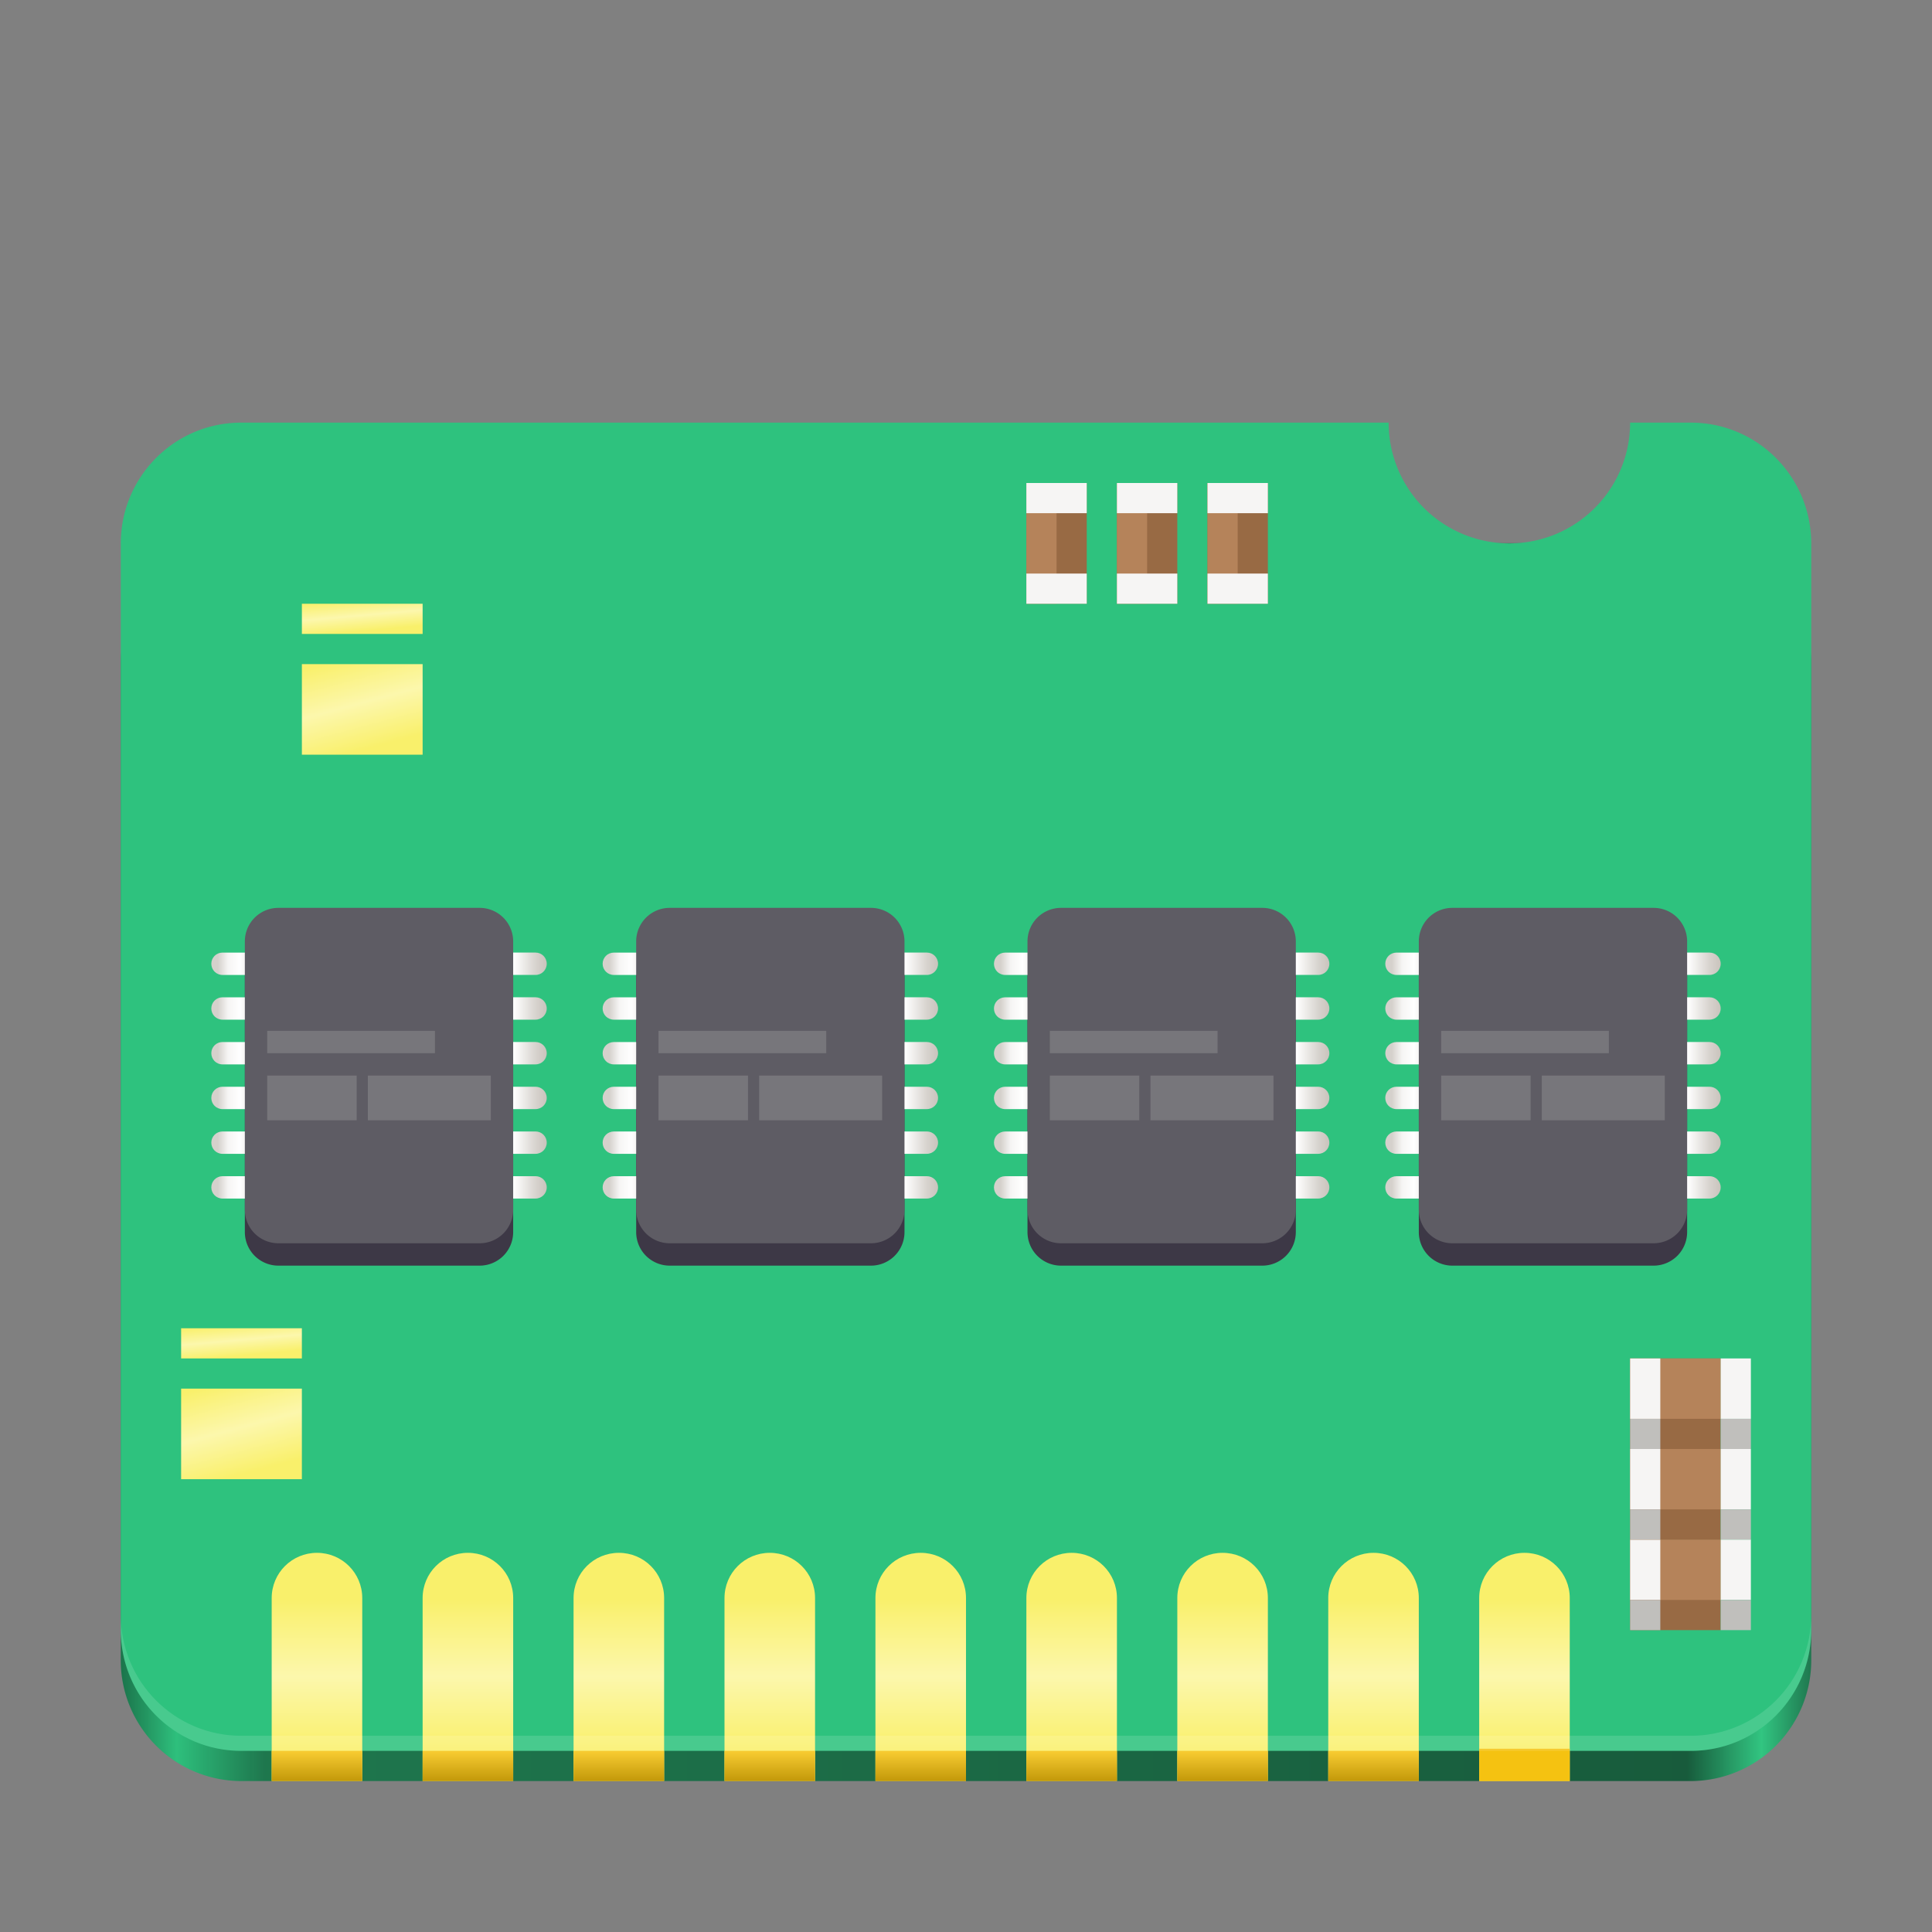 <?xml version="1.0" encoding="UTF-8" standalone="no"?>
<svg
   width="128"
   height="128"
   version="1.1"
   id="svg1606"
   xmlns:xlink="http://www.w3.org/1999/xlink"
   xmlns="http://www.w3.org/2000/svg"
   xmlns:svg="http://www.w3.org/2000/svg">
  <rect width="100%" height="100%" fill="#808080" stroke="none"/>
  <defs
     id="defs1478">
    <linearGradient
       id="j"
       gradientUnits="userSpaceOnUse"
       x1="37"
       y1="249"
       x2="37"
       y2="254"
       gradientTransform="rotate(-90,-101.748,196.246)">
      <stop
         offset="0"
         stop-color="#d5d1cc"
         id="stop1356" />
      <stop
         offset=".183"
         stop-color="#f6f5f4"
         id="stop1358" />
      <stop
         offset=".395"
         stop-color="#fff"
         id="stop1360" />
      <stop
         offset=".784"
         stop-color="#d7d3ce"
         id="stop1362" />
      <stop
         offset="1"
         stop-color="#c8c2bb"
         id="stop1364" />
    </linearGradient>
    <linearGradient
       id="a"
       gradientUnits="userSpaceOnUse"
       x1="32"
       y1="63.397"
       x2="480.707"
       y2="63.397"
       gradientTransform="matrix(.25 0 0 .25 .013 57.398)">
      <stop
         offset="0"
         stop-color="#1b744b"
         id="stop1367" />
      <stop
         offset=".033"
         stop-color="#2dbf7c"
         stop-opacity=".996"
         id="stop1369" />
      <stop
         offset=".085"
         stop-color="#1c764c"
         stop-opacity=".98"
         id="stop1371" />
      <stop
         offset=".925"
         stop-color="#155a3a"
         stop-opacity=".98"
         id="stop1373" />
      <stop
         offset=".969"
         stop-color="#2fc781"
         stop-opacity=".969"
         id="stop1375" />
      <stop
         offset="1"
         stop-color="#1b724a"
         stop-opacity=".969"
         id="stop1377" />
    </linearGradient>
    <linearGradient
       id="d"
       gradientUnits="userSpaceOnUse"
       x1="94.021"
       y1="194.219"
       x2="94.021"
       y2="234.219"
       gradientTransform="matrix(.25 0 0 .25 .495 57.398)">
      <stop
         offset="0"
         stop-color="#f9f06b"
         id="stop1391" />
      <stop
         offset=".512"
         stop-color="#fcf7ac"
         id="stop1393" />
      <stop
         offset="1"
         stop-color="#f9f06b"
         id="stop1395" />
    </linearGradient>
    <linearGradient
       id="o"
       gradientUnits="userSpaceOnUse"
       x1="17"
       y1="253"
       x2="18.608"
       y2="259"
       gradientTransform="matrix(1,0,0,0.333,8,-44.667)">
      <stop
         offset="0"
         stop-color="#f9f06b"
         id="stop1409" />
      <stop
         offset=".512"
         stop-color="#fcf7ac"
         id="stop1411" />
      <stop
         offset="1"
         stop-color="#f9f06b"
         id="stop1413" />
    </linearGradient>
    <linearGradient
       id="g"
       gradientUnits="userSpaceOnUse"
       x1="202.021"
       y1="242.794"
       x2="202.021"
       y2="234.781"
       gradientTransform="matrix(.25 0 0 .25 .495 57.398)">
      <stop
         offset="0"
         stop-color="#c09608"
         id="stop1416" />
      <stop
         offset="1"
         stop-color="#f6ca30"
         id="stop1418" />
    </linearGradient>
    <linearGradient
       id="n"
       gradientUnits="userSpaceOnUse"
       x1="17"
       y1="253"
       x2="18.608"
       y2="259"
       gradientTransform="translate(8,-210)">
      <stop
         offset="0"
         stop-color="#f9f06b"
         id="stop1421" />
      <stop
         offset=".512"
         stop-color="#fcf7ac"
         id="stop1423" />
      <stop
         offset="1"
         stop-color="#f9f06b"
         id="stop1425" />
    </linearGradient>
    <linearGradient
       id="m"
       gradientUnits="userSpaceOnUse"
       x1="17"
       y1="253"
       x2="18.608"
       y2="259"
       gradientTransform="matrix(1 0 0 .333 8 -18.667)">
      <stop
         offset="0"
         stop-color="#f9f06b"
         id="stop1428" />
      <stop
         offset=".512"
         stop-color="#fcf7ac"
         id="stop1430" />
      <stop
         offset="1"
         stop-color="#f9f06b"
         id="stop1432" />
    </linearGradient>
    <linearGradient
       id="l"
       gradientUnits="userSpaceOnUse"
       x1="17"
       y1="253"
       x2="18.608"
       y2="259"
       gradientTransform="matrix(1,0,0,0.333,0,3.333)">
      <stop
         offset="0"
         stop-color="#f9f06b"
         id="stop1435" />
      <stop
         offset=".512"
         stop-color="#fcf7ac"
         id="stop1437" />
      <stop
         offset="1"
         stop-color="#f9f06b"
         id="stop1439" />
    </linearGradient>
    <linearGradient
       id="k"
       gradientUnits="userSpaceOnUse"
       x1="17"
       y1="253"
       x2="18.608"
       y2="259"
       gradientTransform="translate(0,-162)">
      <stop
         offset="0"
         stop-color="#f9f06b"
         id="stop1442" />
      <stop
         offset=".512"
         stop-color="#fcf7ac"
         id="stop1444" />
      <stop
         offset="1"
         stop-color="#f9f06b"
         id="stop1446" />
    </linearGradient>
    <linearGradient
       id="r"
       gradientUnits="userSpaceOnUse"
       x1="37"
       y1="249"
       x2="37"
       y2="254"
       gradientTransform="rotate(-90,-79.5,193.998)">
      <stop
         offset="0"
         stop-color="#d5d1cc"
         id="stop1449" />
      <stop
         offset=".183"
         stop-color="#f6f5f4"
         id="stop1451" />
      <stop
         offset=".395"
         stop-color="#fff"
         id="stop1453" />
      <stop
         offset=".784"
         stop-color="#d7d3ce"
         id="stop1455" />
      <stop
         offset="1"
         stop-color="#c8c2bb"
         id="stop1457" />
    </linearGradient>
    <clipPath
       id="b">
      <path
         d="M18 102h86v16H18zm0 0"
         id="path1460" />
    </clipPath>
    <clipPath
       id="i">
      <path
         d="M16.496 28.445h96.176c4.418 0 8 3.575 8 7.989v73.578c0 4.414-3.582 7.988-8 7.988H16.496c-4.418 0-8-3.574-8-7.988V36.434c0-4.414 3.582-7.989 8-7.989zm0 0"
         id="path1463" />
    </clipPath>
    <clipPath
       id="h">
      <path
         d="M98 115h6v3h-6zm0 0"
         id="path1466" />
    </clipPath>
    <clipPath
       id="f">
      <path
         d="M16.496 28.445h96.176c4.418 0 8 3.575 8 7.989v73.578c0 4.414-3.582 7.988-8 7.988H16.496c-4.418 0-8-3.574-8-7.988V36.434c0-4.414 3.582-7.989 8-7.989zm0 0"
         id="path1469" />
    </clipPath>
    <clipPath
       id="e">
      <path
         d="M18 116h76v2H18zm0 0"
         id="path1472" />
    </clipPath>
    <clipPath
       id="c">
      <path
         d="M16.496 28.445h96.176c4.418 0 8 3.575 8 7.989v73.578c0 4.414-3.582 7.988-8 7.988H16.496c-4.418 0-8-3.574-8-7.988V36.434c0-4.414 3.582-7.989 8-7.989zm0 0"
         id="path1475" />
    </clipPath>
    <linearGradient
       xlink:href="#j"
       id="linearGradient6"
       gradientUnits="userSpaceOnUse"
       gradientTransform="matrix(0,-0.741,0.741,0,-144.146,91.259)"
       x1="37"
       y1="249"
       x2="37"
       y2="254" />
    <linearGradient
       xlink:href="#r"
       id="linearGradient7"
       gradientUnits="userSpaceOnUse"
       gradientTransform="matrix(0,-0.741,0.741,0,-126.001,106.074)"
       x1="37"
       y1="249"
       x2="37"
       y2="254" />
    <linearGradient
       xlink:href="#j"
       id="linearGradient11"
       gradientUnits="userSpaceOnUse"
       gradientTransform="matrix(0,-0.741,0.741,0,-92.294,91.259)"
       x1="37"
       y1="249"
       x2="37"
       y2="254" />
    <linearGradient
       xlink:href="#r"
       id="linearGradient12"
       gradientUnits="userSpaceOnUse"
       gradientTransform="matrix(0,-0.741,0.741,0,-74.149,106.074)"
       x1="37"
       y1="249"
       x2="37"
       y2="254" />
    <linearGradient
       xlink:href="#j"
       id="linearGradient16"
       gradientUnits="userSpaceOnUse"
       gradientTransform="matrix(0,-0.741,0.741,0,-170.072,91.259)"
       x1="37"
       y1="249"
       x2="37"
       y2="254" />
    <linearGradient
       xlink:href="#r"
       id="linearGradient17"
       gradientUnits="userSpaceOnUse"
       gradientTransform="matrix(0,-0.741,0.741,0,-151.926,106.074)"
       x1="37"
       y1="249"
       x2="37"
       y2="254" />
    <linearGradient
       xlink:href="#j"
       id="linearGradient18"
       gradientUnits="userSpaceOnUse"
       gradientTransform="matrix(0,-0.741,0.741,0,-118.22,91.259)"
       x1="37"
       y1="249"
       x2="37"
       y2="254" />
    <linearGradient
       xlink:href="#r"
       id="linearGradient19"
       gradientUnits="userSpaceOnUse"
       gradientTransform="matrix(0,-0.741,0.741,0,-100.075,106.074)"
       x1="37"
       y1="249"
       x2="37"
       y2="254" />
  </defs>
  <path
     d="M16 35.988h96a8 8 0 018 8V110a8 8 0 01-8 8H16a8 8 0 01-8-8V43.988a8 8 0 018-8zm0 0"
     fill="url(#a)"
     id="path1480" />
  <path
     d="M15.988 28C11.563 28 8 31.582 8 36.027v71.946c0 4.445 3.563 8.027 7.988 8.027h96.024c4.425 0 7.988-3.582 7.988-8.027V36.027c0-4.445-3.563-8.027-7.988-8.027H108a8 8 0 01-16 0zm0 0"
     fill="#2ec27e"
     id="path1482" />
  <g
     clip-path="url(#b)"
     id="g1490">
    <g
       clip-path="url(#c)"
       id="g1488">
      <path
         d="M101 102.879c1.66 0 3 1.336 3 2.996v13.977c0 1.66-1.34 2.996-3 2.996s-3-1.336-3-2.996v-13.977c0-1.66 1.34-2.996 3-2.996zm-10 0c1.66 0 3 1.336 3 2.996v13.977c0 1.66-1.34 2.996-3 2.996s-3-1.336-3-2.996v-13.977c0-1.66 1.34-2.996 3-2.996zm-10 0c1.66 0 3 1.336 3 2.996v13.977c0 1.66-1.34 2.996-3 2.996s-3-1.336-3-2.996v-13.977c0-1.66 1.34-2.996 3-2.996zm-10 0c1.66 0 3 1.336 3 2.996v13.977c0 1.66-1.34 2.996-3 2.996s-3-1.336-3-2.996v-13.977c0-1.66 1.34-2.996 3-2.996zm-10 0c1.66 0 3 1.336 3 2.996v13.977c0 1.66-1.34 2.996-3 2.996s-3-1.336-3-2.996v-13.977c0-1.66 1.34-2.996 3-2.996zm-10 0c1.66 0 3 1.336 3 2.996v13.977c0 1.66-1.34 2.996-3 2.996s-3-1.336-3-2.996v-13.977c0-1.66 1.34-2.996 3-2.996zm-10 0c1.66 0 3 1.336 3 2.996v13.977c0 1.66-1.34 2.996-3 2.996s-3-1.336-3-2.996v-13.977c0-1.66 1.34-2.996 3-2.996zm-10 0c1.66 0 3 1.336 3 2.996v13.977c0 1.66-1.34 2.996-3 2.996s-3-1.336-3-2.996v-13.977c0-1.66 1.34-2.996 3-2.996zm-10 0c1.66 0 3 1.336 3 2.996v13.977c0 1.66-1.34 2.996-3 2.996s-3-1.336-3-2.996v-13.977c0-1.66 1.34-2.996 3-2.996zm0 0"
         fill="url(#d)"
         id="path1486" />
    </g>
  </g>
  <g
     clip-path="url(#e)"
     id="g1496">
    <g
       clip-path="url(#f)"
       id="g1494">
      <path
         d="M88 116h6v3.992h-6zm-10 0h6v3.992h-6zm-10 0h6v3.992h-6zm-10 0h6v3.992h-6zm-10 0h6v3.992h-6zm-10 0h6v3.992h-6zm-10 0h6v3.992h-6zm-10 0h6v3.992h-6zm0 0"
         fill="url(#g)"
         id="path1492" />
    </g>
  </g>
  <g
     clip-path="url(#h)"
     id="g1502">
    <g
       clip-path="url(#i)"
       id="g1500">
      <path
         d="M98 115.86h6v3.992h-6zm0 0"
         fill="#f5c211"
         id="path1498" />
    </g>
  </g>
  <path
     d="M8 106.973v1c0 4.445 3.563 8.027 7.988 8.027h96.024c4.425 0 7.988-3.582 7.988-8.027v-1c0 4.445-3.563 8.027-7.988 8.027H15.988C11.563 115 8 111.418 8 106.973zm0 0"
     fill="#fff"
     fill-opacity=".126"
     id="path1504" />
  <path
     d="m 12,92 h 8 v 6 h -8 z m 0,0"
     fill="url(#k)"
     id="path1526"
     style="fill:url(#k)" />
  <path
     d="m 12,88 h 8 v 2 h -8 z m 0,0"
     fill="url(#l)"
     id="path1528"
     style="fill:url(#l)" />
  <path
     d="M20 66h8v2h-8zm0 0"
     fill="url(#m)"
     id="path1530" />
  <path
     d="m 20,44 h 8 v 6 h -8 z m 0,0"
     fill="url(#n)"
     id="path1532"
     style="fill:url(#n)" />
  <path
     d="m 20,40 h 8 v 2 h -8 z m 0,0"
     fill="url(#o)"
     id="path1534"
     style="fill:url(#o)" />
  <path
     d="m 108,102 h 6 v 6 h -6 z m 0,0"
     fill="#986a44"
     id="path1550" />
  <path
     d="m 108,102 h 6 v 4 h -6 z m 0,0"
     fill="#b5835a"
     id="path1552" />
  <path
     d="m 108,102 h 2 v 4 h -2 z m 0,0"
     fill="#f6f5f4"
     id="path1554" />
  <path
     d="m 108,108 h 2 v -2 h -2 z m 0,0"
     fill="#c0bfbc"
     id="path1556" />
  <path
     d="m 114,102 h 2 v 4 h -2 z m 0,0"
     fill="#f6f5f4"
     id="path1558" />
  <path
     d="m 114,108 h 2 v -2 h -2 z m 0,0"
     fill="#c0bfbc"
     id="path1560" />
  <path
     d="m 108,96 h 6 v 6 h -6 z m 0,0"
     fill="#986a44"
     id="path1562" />
  <path
     d="m 108,96 h 6 v 4 h -6 z m 0,0"
     fill="#b5835a"
     id="path1564" />
  <path
     d="m 108,96 h 2 v 4 h -2 z m 0,0"
     fill="#f6f5f4"
     id="path1566" />
  <path
     d="m 108,102 h 2 v -2 h -2 z m 0,0"
     fill="#c0bfbc"
     id="path1568" />
  <path
     d="m 114,96 h 2 v 4 h -2 z m 0,0"
     fill="#f6f5f4"
     id="path1570" />
  <path
     d="m 114,102 h 2 v -2 h -2 z m 0,0"
     fill="#c0bfbc"
     id="path1572" />
  <path
     d="m 108,90 h 6 v 6 h -6 z m 0,0"
     fill="#986a44"
     id="path1574" />
  <path
     d="m 108,90 h 6 v 4 h -6 z m 0,0"
     fill="#b5835a"
     id="path1576" />
  <path
     d="m 108,90 h 2 v 4 h -2 z m 0,0"
     fill="#f6f5f4"
     id="path1578" />
  <path
     d="m 108,96 h 2 v -2 h -2 z m 0,0"
     fill="#c0bfbc"
     id="path1580" />
  <path
     d="m 114,90 h 2 v 4 h -2 z m 0,0"
     fill="#f6f5f4"
     id="path1582" />
  <path
     d="m 114,96 h 2 v -2 h -2 z m 0,0"
     fill="#c0bfbc"
     id="path1584" />
  <path
     d="M68 40v-8h4v8zm0 0"
     fill="#986a44"
     id="path1586" />
  <path
     d="M68 40v-8h2v8zm0 0"
     fill="#b5835a"
     id="path1588" />
  <path
     d="M68 40v-2h4v2zm0 0M68 34v-2h4v2zm0 0"
     fill="#f6f5f4"
     id="path1590" />
  <path
     d="M80 40v-8h4v8zm0 0"
     fill="#986a44"
     id="path1592" />
  <path
     d="M80 40v-8h2v8zm0 0"
     fill="#b5835a"
     id="path1594" />
  <path
     d="M80 40v-2h4v2zm0 0M80 34v-2h4v2zm0 0"
     fill="#f6f5f4"
     id="path1596" />
  <path
     d="M74 40v-8h4v8zm0 0"
     fill="#986a44"
     id="path1598" />
  <path
     d="M74 40v-8h2v8zm0 0"
     fill="#b5835a"
     id="path1600" />
  <path
     d="M74 40v-2h4v2zm0 0M74 34v-2h4v2zm0 0"
     fill="#f6f5f4"
     id="path1602" />
  <path
     d="M 68.074,81.63 V 63.852 a 2.222,2.222 0 0 1 2.222,-2.222 h 13.333 a 2.222,2.222 0 0 1 2.222,2.222 V 81.63 a 2.222,2.222 0 0 1 -2.222,2.222 H 70.296 A 2.222,2.222 0 0 1 68.074,81.63 Z m 0,0"
     fill="#5e5c64"
     id="path1"
     style="fill:#3d3846;fill-opacity:1;stroke-width:0.741" />
  <path
     d="m 65.852,78.667 c 0,0.411 0.33,0.741 0.741,0.741 h 2.966 v -1.481 h -2.966 c -0.411,0 -0.741,0.33 -0.741,0.741 z m 0,-2.963 c 0,0.411 0.33,0.741 0.741,0.741 h 2.966 v -1.481 h -2.966 c -0.411,0 -0.741,0.33 -0.741,0.741 z m 0,-2.963 c 0,0.411 0.33,0.741 0.741,0.741 H 69.558 V 72 h -2.966 c -0.411,0 -0.741,0.33 -0.741,0.741 z m 0,-2.963 c 0,0.411 0.33,0.741 0.741,0.741 h 2.966 v -1.481 h -2.966 c -0.411,0 -0.741,0.33 -0.741,0.741 z m 0,-2.963 c 0,0.411 0.33,0.741 0.741,0.741 h 2.966 v -1.481 h -2.966 c -0.411,0 -0.741,0.33 -0.741,0.741 z m 0,-2.963 c 0,0.411 0.33,0.741 0.741,0.741 h 2.966 v -1.481 h -2.966 c -0.411,0 -0.741,0.33 -0.741,0.741 z m 0,0"
     fill="url(#j)"
     id="path1514"
     style="fill:url(#linearGradient18);stroke-width:0.741" />
  <path
     d="m 84.37,79.407 h 2.963 c 0.411,0 0.741,-0.33 0.741,-0.741 0,-0.411 -0.33,-0.741 -0.741,-0.741 h -2.963 z m 0,-2.963 h 2.963 c 0.411,0 0.741,-0.33 0.741,-0.741 0,-0.411 -0.33,-0.741 -0.741,-0.741 h -2.963 z m 0,-2.963 h 2.963 c 0.411,0 0.741,-0.33 0.741,-0.741 C 88.074,72.33 87.744,72 87.333,72 h -2.963 z m 0,-2.963 h 2.963 c 0.411,0 0.741,-0.33 0.741,-0.741 0,-0.411 -0.33,-0.741 -0.741,-0.741 h -2.963 z m 0,-2.963 h 2.963 c 0.411,0 0.741,-0.33 0.741,-0.741 0,-0.411 -0.33,-0.741 -0.741,-0.741 h -2.963 z m 0,-2.963 h 2.963 c 0.411,0 0.741,-0.33 0.741,-0.741 0,-0.411 -0.33,-0.741 -0.741,-0.741 h -2.963 z m 0,0"
     fill="url(#r)"
     id="path1604"
     style="fill:url(#linearGradient19);stroke-width:0.741" />
  <path
     d="M 68.074,80.148 V 62.37 a 2.222,2.222 0 0 1 2.222,-2.222 h 13.333 a 2.222,2.222 0 0 1 2.222,2.222 v 17.778 a 2.222,2.222 0 0 1 -2.222,2.222 H 70.296 a 2.222,2.222 0 0 1 -2.222,-2.222 z m 0,0"
     fill="#5e5c64"
     id="path1516"
     style="stroke-width:0.741" />
  <path
     d="m 69.555,68.296 h 11.111 v 1.481 H 69.555 Z m 0,0 m 0,2.963 h 5.926 v 2.963 h -5.926 z m 0,0 m 6.667,0 h 8.148 v 2.963 h -8.148 z m 0,0"
     fill="#77767b"
     id="path1520"
     style="stroke-width:0.741" />
  <path
     d="M 42.148,81.63 V 63.852 a 2.222,2.222 0 0 1 2.222,-2.222 h 13.333 a 2.222,2.222 0 0 1 2.222,2.222 V 81.63 a 2.222,2.222 0 0 1 -2.222,2.222 H 44.37 A 2.222,2.222 0 0 1 42.148,81.63 Z m 0,0"
     fill="#5e5c64"
     id="path2"
     style="fill:#3d3846;fill-opacity:1;stroke-width:0.741" />
  <path
     d="m 39.926,78.667 c 0,0.411 0.33,0.741 0.741,0.741 h 2.966 v -1.481 h -2.966 c -0.411,0 -0.741,0.33 -0.741,0.741 z m 0,-2.963 c 0,0.411 0.33,0.741 0.741,0.741 h 2.966 v -1.481 h -2.966 c -0.411,0 -0.741,0.33 -0.741,0.741 z m 0,-2.963 c 0,0.411 0.33,0.741 0.741,0.741 h 2.966 V 72 h -2.966 c -0.411,0 -0.741,0.33 -0.741,0.741 z m 0,-2.963 c 0,0.411 0.33,0.741 0.741,0.741 h 2.966 v -1.481 h -2.966 c -0.411,0 -0.741,0.33 -0.741,0.741 z m 0,-2.963 c 0,0.411 0.33,0.741 0.741,0.741 h 2.966 v -1.481 h -2.966 c -0.411,0 -0.741,0.33 -0.741,0.741 z m 0,-2.963 c 0,0.411 0.33,0.741 0.741,0.741 h 2.966 v -1.481 h -2.966 c -0.411,0 -0.741,0.33 -0.741,0.741 z m 0,0"
     fill="url(#j)"
     id="path3"
     style="fill:url(#linearGradient6);stroke-width:0.741" />
  <path
     d="m 58.444,79.407 h 2.963 c 0.411,0 0.741,-0.33 0.741,-0.741 0,-0.411 -0.33,-0.741 -0.741,-0.741 h -2.963 z m 0,-2.963 h 2.963 c 0.411,0 0.741,-0.33 0.741,-0.741 0,-0.411 -0.33,-0.741 -0.741,-0.741 h -2.963 z m 0,-2.963 h 2.963 c 0.411,0 0.741,-0.33 0.741,-0.741 C 62.148,72.33 61.818,72 61.407,72 h -2.963 z m 0,-2.963 h 2.963 c 0.411,0 0.741,-0.33 0.741,-0.741 0,-0.411 -0.33,-0.741 -0.741,-0.741 h -2.963 z m 0,-2.963 h 2.963 c 0.411,0 0.741,-0.33 0.741,-0.741 0,-0.411 -0.33,-0.741 -0.741,-0.741 h -2.963 z m 0,-2.963 h 2.963 c 0.411,0 0.741,-0.33 0.741,-0.741 0,-0.411 -0.33,-0.741 -0.741,-0.741 h -2.963 z m 0,0"
     fill="url(#r)"
     id="path4"
     style="fill:url(#linearGradient7);stroke-width:0.741" />
  <path
     d="M 42.148,80.148 V 62.37 a 2.222,2.222 0 0 1 2.222,-2.222 h 13.333 a 2.222,2.222 0 0 1 2.222,2.222 v 17.778 a 2.222,2.222 0 0 1 -2.222,2.222 H 44.37 a 2.222,2.222 0 0 1 -2.222,-2.222 z m 0,0"
     fill="#5e5c64"
     id="path5"
     style="stroke-width:0.741" />
  <path
     d="m 43.629,68.296 h 11.111 v 1.481 H 43.629 Z m 0,0 m 0,2.963 h 5.926 v 2.963 h -5.926 z m 0,0 m 6.667,0 h 8.148 v 2.963 h -8.148 z m 0,0"
     fill="#77767b"
     id="path6"
     style="stroke-width:0.741" />
  <path
     d="M 94,81.63 V 63.852 a 2.222,2.222 0 0 1 2.222,-2.222 h 13.333 a 2.222,2.222 0 0 1 2.222,2.222 V 81.63 a 2.222,2.222 0 0 1 -2.222,2.222 H 96.222 A 2.222,2.222 0 0 1 94,81.63 Z m 0,0"
     fill="#5e5c64"
     id="path7"
     style="fill:#3d3846;fill-opacity:1;stroke-width:0.741" />
  <path
     d="m 91.778,78.667 c 0,0.411 0.33,0.741 0.741,0.741 h 2.966 v -1.481 h -2.966 c -0.411,0 -0.741,0.33 -0.741,0.741 z m 0,-2.963 c 0,0.411 0.33,0.741 0.741,0.741 h 2.966 v -1.481 h -2.966 c -0.411,0 -0.741,0.33 -0.741,0.741 z m 0,-2.963 c 0,0.411 0.33,0.741 0.741,0.741 H 95.484 V 72 h -2.966 c -0.411,0 -0.741,0.33 -0.741,0.741 z m 0,-2.963 c 0,0.411 0.33,0.741 0.741,0.741 h 2.966 v -1.481 h -2.966 c -0.411,0 -0.741,0.33 -0.741,0.741 z m 0,-2.963 c 0,0.411 0.33,0.741 0.741,0.741 h 2.966 v -1.481 h -2.966 c -0.411,0 -0.741,0.33 -0.741,0.741 z m 0,-2.963 c 0,0.411 0.33,0.741 0.741,0.741 h 2.966 v -1.481 h -2.966 c -0.411,0 -0.741,0.33 -0.741,0.741 z m 0,0"
     fill="url(#j)"
     id="path8"
     style="fill:url(#linearGradient11);stroke-width:0.741" />
  <path
     d="m 110.296,79.407 h 2.963 c 0.411,0 0.741,-0.33 0.741,-0.741 0,-0.411 -0.33,-0.741 -0.741,-0.741 h -2.963 z m 0,-2.963 h 2.963 c 0.411,0 0.741,-0.33 0.741,-0.741 0,-0.411 -0.33,-0.741 -0.741,-0.741 h -2.963 z m 0,-2.963 h 2.963 c 0.411,0 0.741,-0.33 0.741,-0.741 C 114,72.33 113.67,72 113.259,72 h -2.963 z m 0,-2.963 h 2.963 c 0.411,0 0.741,-0.33 0.741,-0.741 0,-0.411 -0.33,-0.741 -0.741,-0.741 h -2.963 z m 0,-2.963 h 2.963 c 0.411,0 0.741,-0.33 0.741,-0.741 0,-0.411 -0.33,-0.741 -0.741,-0.741 h -2.963 z m 0,-2.963 h 2.963 c 0.411,0 0.741,-0.33 0.741,-0.741 0,-0.411 -0.33,-0.741 -0.741,-0.741 h -2.963 z m 0,0"
     fill="url(#r)"
     id="path9"
     style="fill:url(#linearGradient12);stroke-width:0.741" />
  <path
     d="M 94,80.148 V 62.37 a 2.222,2.222 0 0 1 2.222,-2.222 h 13.333 a 2.222,2.222 0 0 1 2.222,2.222 v 17.778 a 2.222,2.222 0 0 1 -2.222,2.222 H 96.222 a 2.222,2.222 0 0 1 -2.222,-2.222 z m 0,0"
     fill="#5e5c64"
     id="path10"
     style="stroke-width:0.741" />
  <path
     d="m 95.481,68.296 h 11.111 v 1.481 H 95.481 Z m 0,0 m 0,2.963 h 5.926 v 2.963 h -5.926 z m 0,0 m 6.667,0 h 8.148 v 2.963 h -8.148 z m 0,0"
     fill="#77767b"
     id="path11"
     style="stroke-width:0.741" />
  <path
     d="M 16.222,81.63 V 63.852 a 2.222,2.222 0 0 1 2.222,-2.222 h 13.333 a 2.222,2.222 0 0 1 2.222,2.222 V 81.63 a 2.222,2.222 0 0 1 -2.222,2.222 H 18.444 A 2.222,2.222 0 0 1 16.222,81.63 Z m 0,0"
     fill="#5e5c64"
     id="path12"
     style="fill:#3d3846;fill-opacity:1;stroke-width:0.741" />
  <path
     d="m 14,78.667 c 0,0.411 0.33,0.741 0.741,0.741 h 2.966 V 77.926 H 14.741 C 14.33,77.926 14,78.256 14,78.667 Z m 0,-2.963 c 0,0.411 0.33,0.741 0.741,0.741 h 2.966 V 74.963 H 14.741 C 14.33,74.963 14,75.293 14,75.704 Z m 0,-2.963 c 0,0.411 0.33,0.741 0.741,0.741 h 2.966 V 72 H 14.741 C 14.33,72 14,72.33 14,72.741 Z m 0,-2.963 c 0,0.411 0.33,0.741 0.741,0.741 h 2.966 V 69.037 H 14.741 C 14.33,69.037 14,69.367 14,69.778 Z m 0,-2.963 c 0,0.411 0.33,0.741 0.741,0.741 h 2.966 V 66.074 H 14.741 C 14.33,66.074 14,66.404 14,66.815 Z m 0,-2.963 c 0,0.411 0.33,0.741 0.741,0.741 h 2.966 V 63.111 H 14.741 C 14.33,63.111 14,63.441 14,63.852 Z m 0,0"
     fill="url(#j)"
     id="path13"
     style="fill:url(#linearGradient16);stroke-width:0.741" />
  <path
     d="m 32.519,79.407 h 2.963 c 0.411,0 0.741,-0.33 0.741,-0.741 0,-0.411 -0.33,-0.741 -0.741,-0.741 h -2.963 z m 0,-2.963 h 2.963 c 0.411,0 0.741,-0.33 0.741,-0.741 0,-0.411 -0.33,-0.741 -0.741,-0.741 h -2.963 z m 0,-2.963 h 2.963 c 0.411,0 0.741,-0.33 0.741,-0.741 C 36.222,72.33 35.893,72 35.482,72 h -2.963 z m 0,-2.963 h 2.963 c 0.411,0 0.741,-0.33 0.741,-0.741 0,-0.411 -0.33,-0.741 -0.741,-0.741 h -2.963 z m 0,-2.963 h 2.963 c 0.411,0 0.741,-0.33 0.741,-0.741 0,-0.411 -0.33,-0.741 -0.741,-0.741 h -2.963 z m 0,-2.963 h 2.963 c 0.411,0 0.741,-0.33 0.741,-0.741 0,-0.411 -0.33,-0.741 -0.741,-0.741 h -2.963 z m 0,0"
     fill="url(#r)"
     id="path14"
     style="fill:url(#linearGradient17);stroke-width:0.741" />
  <path
     d="M 16.222,80.148 V 62.37 a 2.222,2.222 0 0 1 2.222,-2.222 h 13.333 a 2.222,2.222 0 0 1 2.222,2.222 v 17.778 a 2.222,2.222 0 0 1 -2.222,2.222 H 18.444 a 2.222,2.222 0 0 1 -2.222,-2.222 z m 0,0"
     fill="#5e5c64"
     id="path15"
     style="stroke-width:0.741" />
  <path
     d="M 17.704,68.296 H 28.815 v 1.481 H 17.704 Z m 0,0 m 0,2.963 h 5.926 v 2.963 h -5.926 z m 0,0 m 6.667,0 h 8.148 v 2.963 h -8.148 z m 0,0"
     fill="#77767b"
     id="path16"
     style="stroke-width:0.741" />
</svg>
